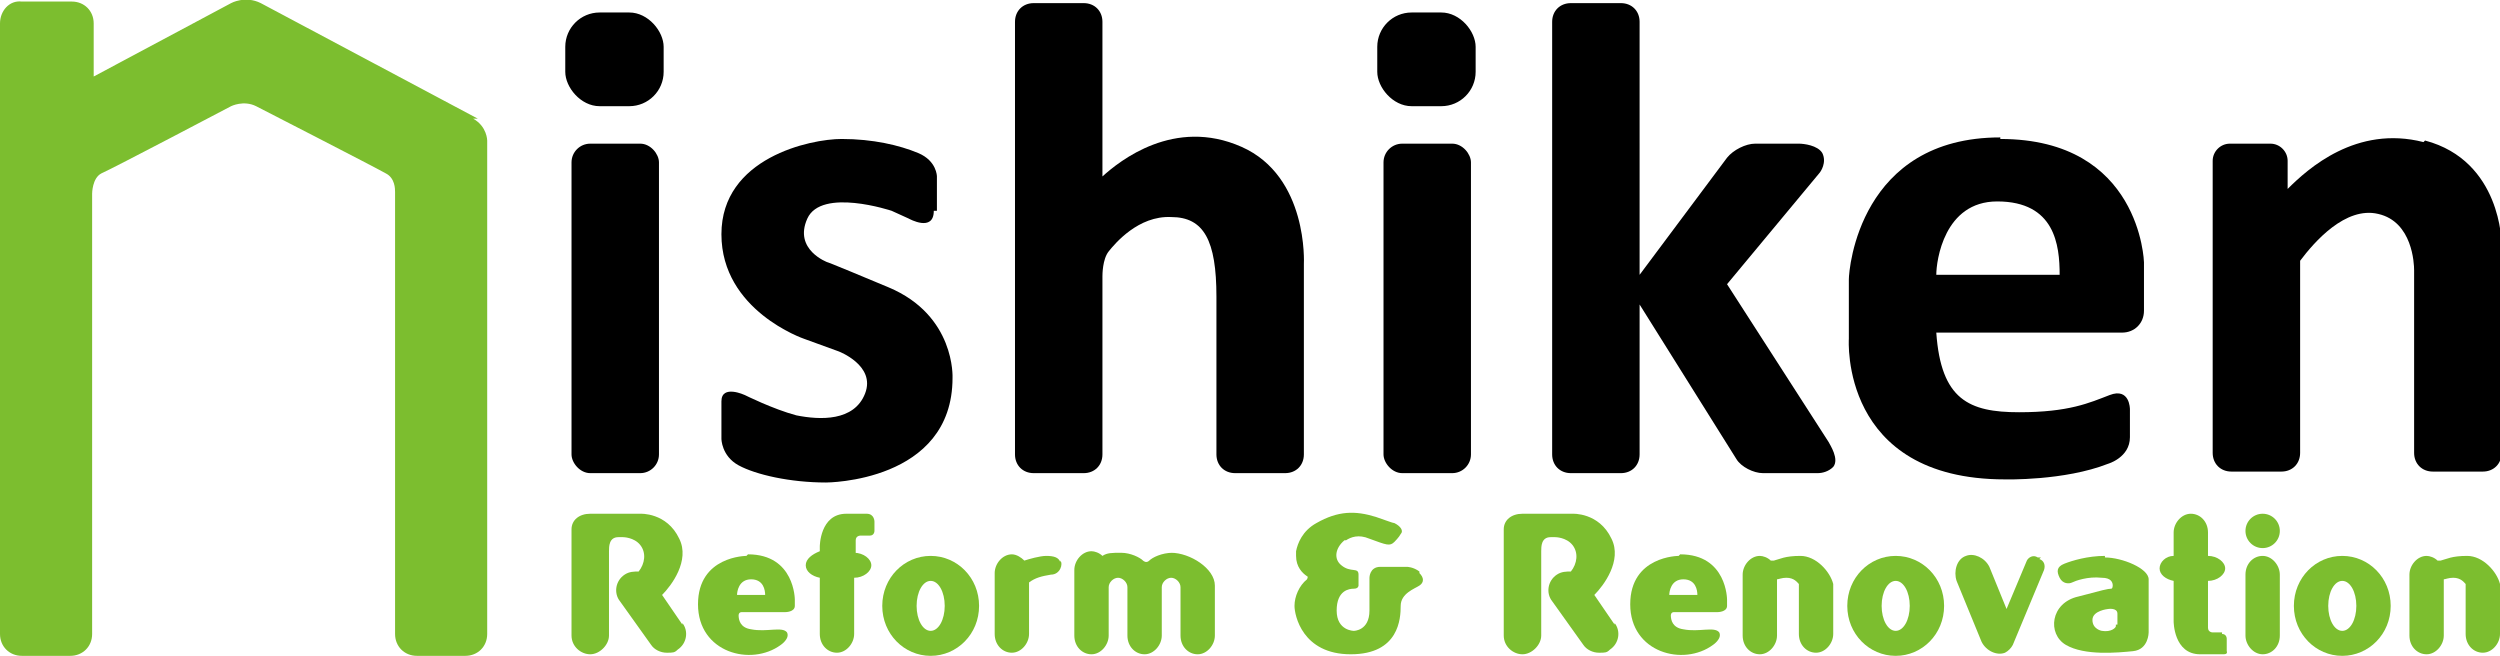 <?xml version="1.0" encoding="UTF-8"?>
<svg id="_レイヤー_1" data-name="レイヤー_1" xmlns="http://www.w3.org/2000/svg" version="1.1" viewBox="0 0 160.1 42">
  <!-- Generator: Adobe Illustrator 29.1.0, SVG Export Plug-In . SVG Version: 2.1.0 Build 142)  -->
  <defs>
    <style>
      .st0 {
        fill: #7cbe2f;
      }
    </style>
  </defs>
  <g>
    <g>
      <rect x="36.6" y="9.2" width="5.6" height="21.1" rx="1.2" ry="1.2"/>
      <rect x="36.2" y=".8" width="6.3" height="6" rx="2.2" ry="2.2"/>
    </g>
    <g>
      <rect x="88.6" y="9.2" width="5.6" height="21.1" rx="1.2" ry="1.2"/>
      <rect x="88.2" y=".8" width="6.3" height="6" rx="2.2" ry="2.2"/>
    </g>
    <path d="M79.5,9.4c-4.3-1.9-7.8.9-8.9,1.9V1.4c0-.7-.5-1.2-1.2-1.2h-3.2c-.7,0-1.2.5-1.2,1.2v27.7c0,.7.5,1.2,1.2,1.2h3.2c.7,0,1.2-.5,1.2-1.2v-11.4h0c0-.1,0-1.1.4-1.6.4-.5,1.9-2.3,4-2.2,2.1,0,2.9,1.5,2.9,5.1v10.1c0,.7.5,1.2,1.2,1.2h3.2c.7,0,1.2-.5,1.2-1.2v-12.2s.3-5.6-4-7.5Z"/>
    <path d="M117.1,28.3l-6.5-10.1s0,0,0,0l5.9-7.1c.1-.1.5-.7.2-1.3-.3-.5-1.2-.6-1.5-.6,0,0-.1,0-.1,0h-2.7c-.6,0-1.4.4-1.8.9l-5.6,7.5V1.4c0-.7-.5-1.2-1.2-1.2h-3.2c-.7,0-1.2.5-1.2,1.2v27.7c0,.7.5,1.2,1.2,1.2h3.2c.7,0,1.2-.5,1.2-1.2v-9.6l6.2,9.9c.3.5,1.1.9,1.7.9h3.2s.1,0,.3,0c.3,0,.7-.1,1-.4.4-.5-.2-1.4-.3-1.6Z"/>
    <path d="M155.2,9.1c-4.3-1.1-7.4,1.7-8.7,3v-1.8c0-.6-.5-1.1-1.1-1.1h-2.6c-.6,0-1.1.5-1.1,1.1v18.7c0,.7.5,1.2,1.2,1.2h3.2c.7,0,1.2-.5,1.2-1.2v-12.3c.9-1.2,2.9-3.5,5-3,2.2.5,2.3,3.2,2.3,3.6v11.7c0,.7.5,1.2,1.2,1.2h3.2c.7,0,1.2-.5,1.2-1.2v-13.4s0-5.3-4.9-6.6Z"/>
    <path d="M60,13.5v-2.2s0-1-1.2-1.5c-1.2-.5-2.9-.9-4.9-.9s-7.7,1.2-7.7,6.1,5.3,6.7,5.3,6.7l2.2.8s2.4.9,1.7,2.7-2.9,1.7-4.4,1.4c-1.5-.4-3.3-1.3-3.3-1.3,0,0-1.5-.7-1.5.4v2.4s0,1.1,1.1,1.7,3.3,1.1,5.6,1.1c0,0,8.1,0,8.1-6.7,0,0,.2-4-4.1-5.8s-3.9-1.6-3.9-1.6c0,0-2.2-.8-1.3-2.8s5.4-.5,5.4-.5l1.1.5s1.6.9,1.6-.5Z"/>
    <path d="M128.1,8.8c-9,0-9.7,8.4-9.7,9.1v3.8s-.6,9,10,9c0,0,3.8.1,6.6-1,0,0,1.4-.4,1.4-1.7,0-1.3,0-1.8,0-1.8,0,0,0-1.4-1.3-.9-1.3.5-2.6,1.1-5.8,1.1s-5-.8-5.3-5.1h11.9c.8,0,1.4-.6,1.4-1.4v-3.1s-.2-7.9-9.2-7.9ZM127.9,12.9c3.7,0,4,2.8,4,4.7h-7.9c0-.9.5-4.7,3.9-4.7Z"/>
  </g>
  <g>
    <path class="st0" d="M30.6,7.6L16.7.2c-1-.5-1.9,0-1.9,0L6,4.9V1.5c0-.8-.6-1.4-1.4-1.4H1.4C.6,0,0,.7,0,1.5v39.1c0,.8.6,1.4,1.4,1.4h3.1c.8,0,1.4-.6,1.4-1.4V12.4h0s0-1,.6-1.3c.7-.3,8.3-4.3,8.3-4.3,0,0,.8-.4,1.6,0,0,0,7.6,3.9,8.3,4.3.6.3.6,1,.6,1.2v28.3c0,.8.6,1.4,1.4,1.4h3.1c.8,0,1.4-.6,1.4-1.4V9s0-.9-.9-1.4Z"/>
    <path class="st0" d="M43.7,40l-1.3-1.9c.6-.6,1.8-2.2,1.1-3.6-.8-1.7-2.5-1.6-2.5-1.6h-3.2c-.7,0-1.2.4-1.2,1v6.8c0,.7.6,1.2,1.2,1.2s1.2-.6,1.2-1.2v-5.4h0c0-.3,0-.9.6-.9h.3s.7,0,1.1.5c.4.5.3,1.2-.1,1.7,0,0,0,0,0,0-.3,0-.6,0-.9.2-.6.4-.7,1.2-.3,1.7l2,2.8c.2.3.6.5,1,.5s.5,0,.7-.2c.6-.4.7-1.2.3-1.7Z"/>
    <path class="st0" d="M47.8,35.6s-3.1,0-3.1,3.1,3.4,4,5.3,2.6c0,0,.6-.4.4-.8-.3-.4-1.3,0-2.3-.2-.7-.1-.8-.6-.8-.9,0,0,0-.2.2-.2h2.8s.6,0,.6-.4v-.4s0-2.9-3-2.9ZM48.9,38.1h-1.7s0,0,0,0c0-.2.1-1,.9-1s.9.7.9,1c0,0,0,0,0,0Z"/>
    <path class="st0" d="M103.4,40l-1.3-1.9c.6-.6,1.8-2.2,1.1-3.6-.8-1.7-2.5-1.6-2.5-1.6h-3.2c-.7,0-1.2.4-1.2,1v6.8c0,.7.6,1.2,1.2,1.2s1.2-.6,1.2-1.2v-5.4h0c0-.3,0-.9.6-.9h.3s.7,0,1.1.5c.4.5.3,1.2-.1,1.7,0,0,0,0,0,0-.3,0-.6,0-.9.2-.6.4-.7,1.2-.3,1.7l2,2.8c.2.3.6.5,1,.5s.5,0,.7-.2c.6-.4.7-1.2.3-1.7Z"/>
    <path class="st0" d="M107.5,35.6s-3.1,0-3.1,3.1,3.4,4,5.3,2.6c0,0,.6-.4.4-.8-.3-.4-1.3,0-2.3-.2-.7-.1-.8-.6-.8-.9,0,0,0-.2.2-.2h2.8s.6,0,.6-.4v-.4s0-2.9-3-2.9ZM108.6,38.1h-1.7s0,0,0,0c0-.2.1-1,.9-1s.9.7.9,1c0,0,0,0,0,0Z"/>
    <path class="st0" d="M54.8,35.5h0v-.9c0-.3.3-.3.3-.3h.6c.3,0,.3-.3.3-.3v-.6h0s0-.5-.5-.5h-1.3c-1.7,0-1.7,2.1-1.7,2.1v.3h0c-.5.2-.9.5-.9.9s.4.7.9.8v3.6c0,.7.5,1.2,1.1,1.2s1.1-.6,1.1-1.2v-3.6h0c.6,0,1.1-.4,1.1-.8s-.5-.8-1.1-.8Z"/>
    <path class="st0" d="M142.3,40.5h-.6s-.3,0-.3-.3v-3h0c.6,0,1.1-.4,1.1-.8s-.5-.8-1.1-.8h0v-1.5c0-.7-.5-1.2-1.1-1.2s-1.1.6-1.1,1.2v1.5c-.5,0-.9.4-.9.8s.4.7.9.8v2.6s0,2.1,1.7,2.1h1.5c.3,0,.2-.2.2-.2v-.8s0-.3-.3-.3Z"/>
    <path class="st0" d="M59.6,35.6c-1.7,0-3.1,1.4-3.1,3.2s1.4,3.2,3.1,3.2,3.1-1.4,3.1-3.2-1.4-3.2-3.1-3.2ZM59.6,40.4c-.5,0-.9-.7-.9-1.6s.4-1.6.9-1.6.9.7.9,1.6-.4,1.6-.9,1.6Z"/>
    <path class="st0" d="M121.4,35.6c-1.7,0-3.1,1.4-3.1,3.2s1.4,3.2,3.1,3.2,3.1-1.4,3.1-3.2-1.4-3.2-3.1-3.2ZM121.4,40.4c-.5,0-.9-.7-.9-1.6s.4-1.6.9-1.6.9.7.9,1.6-.4,1.6-.9,1.6Z"/>
    <path class="st0" d="M150,35.6c-1.7,0-3.1,1.4-3.1,3.2s1.4,3.2,3.1,3.2,3.1-1.4,3.1-3.2-1.4-3.2-3.1-3.2ZM150,40.4c-.5,0-.9-.7-.9-1.6s.4-1.6.9-1.6.9.7.9,1.6-.4,1.6-.9,1.6Z"/>
    <path class="st0" d="M67.9,36c-.1-.3-.4-.4-.9-.4-.4,0-1.1.2-1.4.3-.2-.2-.5-.4-.8-.4-.6,0-1.1.6-1.1,1.2v3.9c0,.7.5,1.2,1.1,1.2s1.1-.6,1.1-1.2v-3.3c.4-.3.8-.4,1.4-.5.6,0,.8-.7.6-.9Z"/>
    <path class="st0" d="M75.1,35.4c-.7,0-1.3.3-1.5.5,0,0,0,0,0,0-.2.2-.4,0-.4,0h0c-.2-.2-.8-.5-1.4-.5s-.9,0-1.2.2c0,0,0,0,0,0,0,0,0,0,0,0h0c-.2-.2-.5-.3-.7-.3-.6,0-1.1.6-1.1,1.2v4.2c0,.7.5,1.2,1.1,1.2s1.1-.6,1.1-1.2v-3.1c0-.3.3-.6.6-.6s.6.3.6.6h0s0,3.1,0,3.1c0,.7.5,1.2,1.1,1.2s1.1-.6,1.1-1.2v-3.1c0-.3.3-.6.6-.6s.6.3.6.6h0v3.1c0,.7.5,1.2,1.1,1.2s1.1-.6,1.1-1.2v-3.2h0c0-1.1-1.6-2.1-2.8-2.1Z"/>
    <path class="st0" d="M90.9,36.6c-.4-.3-.8-.3-.8-.3h-1.7c-.7,0-.7.7-.7.7v2.1c0,1.3-1,1.3-1,1.3,0,0-1.1,0-1.1-1.3s.8-1.4,1.1-1.4.3-.2.3-.2v-.7c0-.5-.5-.1-1.1-.6-.5-.4-.4-1.1.2-1.6,0,0,0,0,.1,0,0,0,0,0,0,0,.3-.2.8-.4,1.5-.1,1.1.4,1.3.5,1.6.2,0,0,.3-.3.4-.5.2-.2,0-.5-.4-.7-.1,0-.6-.2-1.2-.4,0,0,0,0,0,0-1.3-.4-2.4-.4-3.8.4-.9.5-1.2,1.3-1.3,1.8,0,0,0,0,0,0,0,.2,0,.3,0,.3,0,.7.4,1.1.7,1.3h0s.1,0,0,.2c0,0,0,0,0,0-.5.4-.8,1.1-.8,1.7s.5,3.1,3.6,3.1,3.2-2.3,3.2-3.1.9-1.1,1.2-1.3.3-.5,0-.8Z"/>
    <path class="st0" d="M117.4,37.4s0,0,0,0c-.2-.8-1.1-1.8-2.1-1.8s-1.3.2-1.7.3c0,0,0,0,0,0-.2,0-.2,0-.2,0h0c-.2-.2-.5-.3-.7-.3-.6,0-1.1.6-1.1,1.2v3.9c0,.7.5,1.2,1.1,1.2s1.1-.6,1.1-1.2v-3.4c0,0,0-.1,0-.2,0,0,0,0,0,0,0,0,0,0,0,0,.1,0,.3-.1.6-.1.5,0,.7.3.8.4,0,0,0,.1,0,.3v2.9c0,.7.5,1.2,1.1,1.2s1.1-.6,1.1-1.2v-3.1c0,0,0-.1,0-.2Z"/>
    <path class="st0" d="M160.1,37.4s0,0,0,0c-.2-.8-1.1-1.8-2.1-1.8s-1.3.2-1.7.3c0,0,0,0,0,0-.2,0-.2,0-.2,0h0c-.2-.2-.5-.3-.7-.3-.6,0-1.1.6-1.1,1.2v3.9c0,.7.5,1.2,1.1,1.2s1.1-.6,1.1-1.2v-3.4c0,0,0-.1,0-.2,0,0,0,0,0,0,0,0,0,0,0,0,.1,0,.3-.1.6-.1.5,0,.7.3.8.4,0,0,0,.1,0,.3v2.9c0,.7.5,1.2,1.1,1.2s1.1-.6,1.1-1.2v-3.1c0,0,0-.1,0-.2Z"/>
    <g>
      <path class="st0" d="M144.9,41.9c-.6,0-1.1-.6-1.1-1.2v-3.9c0-.7.5-1.2,1.1-1.2s1.1.6,1.1,1.2v3.9c0,.7-.5,1.2-1.1,1.2Z"/>
      <circle class="st0" cx="144.9" cy="34" r="1.1"/>
    </g>
    <path class="st0" d="M130.7,35.7h-.2c-.3-.2-.6,0-.7.2l-1.3,3.1-1.1-2.7c-.3-.6-1-.9-1.5-.7-.6.2-.8,1-.6,1.6l1.6,3.9c.3.6,1,.9,1.5.7.2-.1.4-.3.5-.5,0,0,0,0,0,0l2-4.8c.1-.3,0-.6-.3-.7Z"/>
    <path class="st0" d="M134.8,35.6c-1.1,0-2.1.3-2.6.5-.5.2-.5.5-.3.9.2.4.6.4.8.3s1-.4,1.9-.3c.6,0,.7.3.7.5,0,0,0,.2-.1.2-.2,0-.6.1-2.1.5-1.8.4-2,2.4-.8,3.1s3.3.5,4.3.4c1-.1,1-1.2,1-1.2v-3.4c0-.7-1.7-1.4-2.8-1.4ZM135.5,40s0,0,0,.1c0,.1-.3.4-.9.3,0,0-.6-.1-.6-.7,0-.6,1-.7,1-.7,0,0,.6-.1.6.3v.7Z"/>
  </g>
</svg>